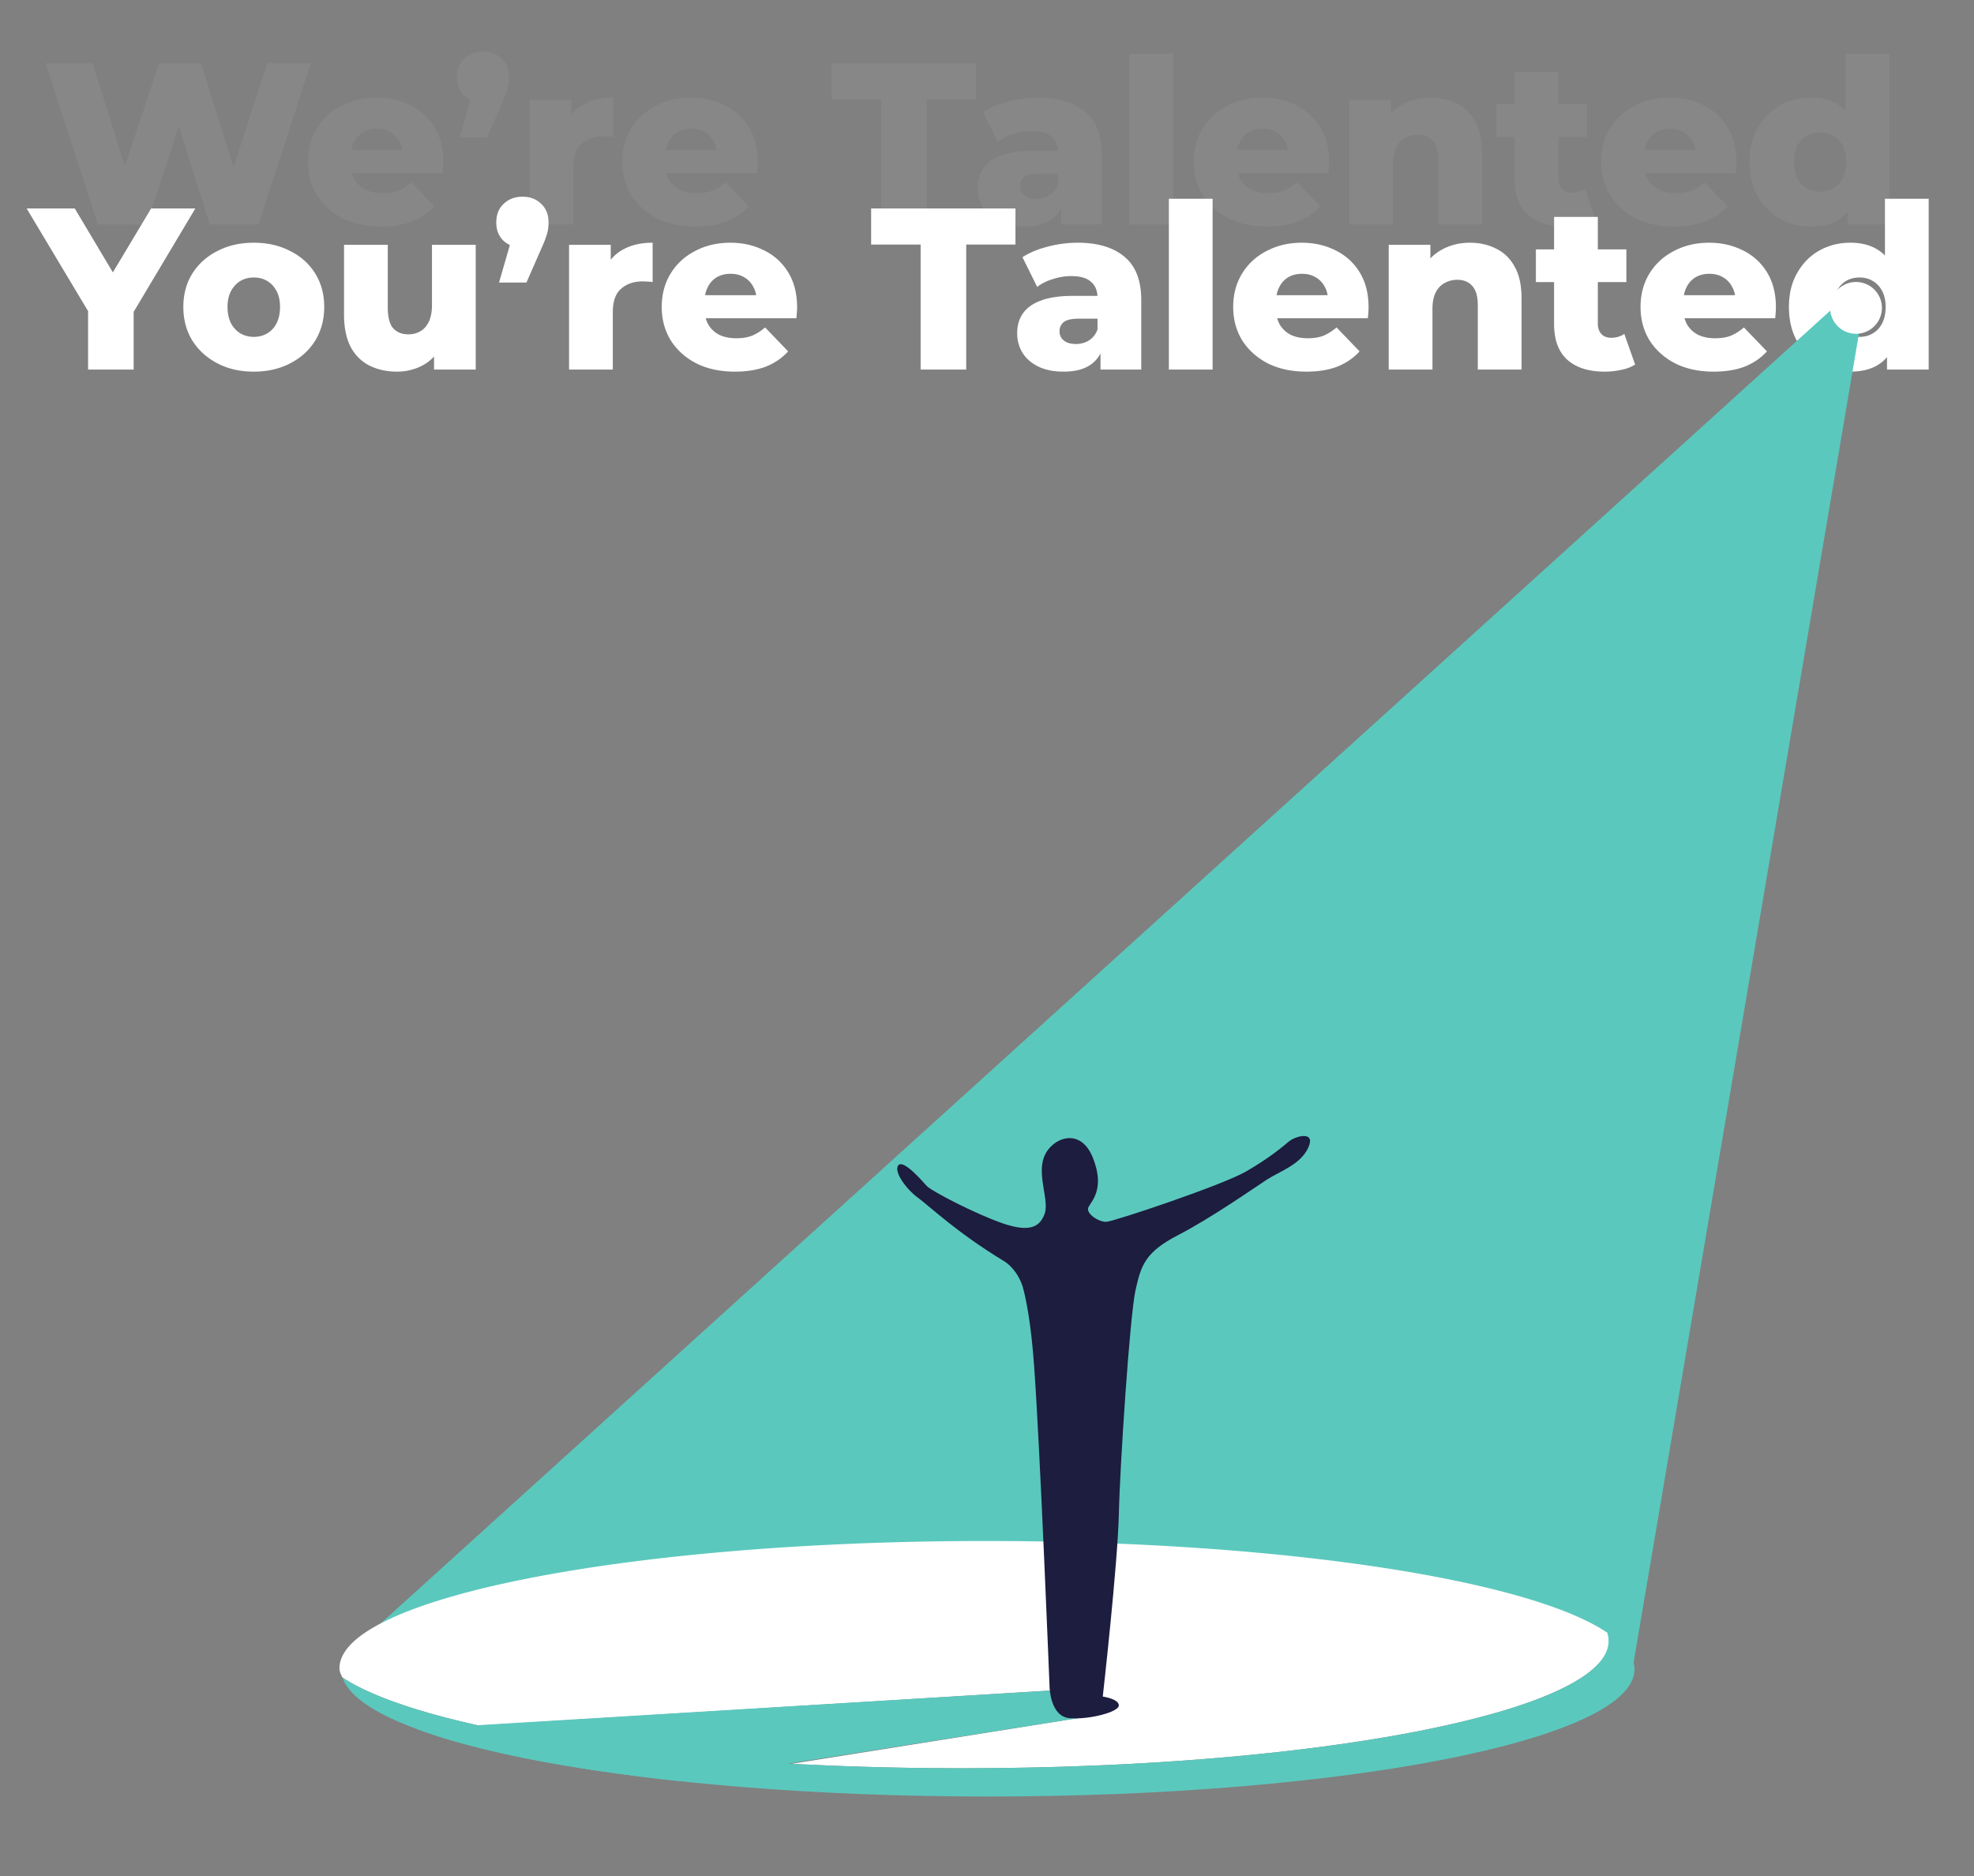 <svg width="343" height="326" fill="none" xmlns="http://www.w3.org/2000/svg"><rect width="100%" height="100%" fill="#808080" stroke="none"/><path d="M15.306 64.217v-11.84l1.84 4.76-12.52-20.92h8.36l9.04 15.16h-4.84l9.08-15.16h7.68l-12.48 20.92 1.76-4.76v11.84h-7.92Zm28.791.36c-2.373 0-4.48-.48-6.32-1.44-1.84-.96-3.293-2.28-4.36-3.96-1.04-1.707-1.56-3.654-1.56-5.84 0-2.187.52-4.12 1.56-5.8 1.067-1.68 2.52-2.987 4.36-3.92 1.84-.96 3.947-1.44 6.32-1.44 2.374 0 4.48.48 6.32 1.44 1.867.933 3.32 2.24 4.36 3.92 1.04 1.68 1.56 3.613 1.56 5.8 0 2.186-.52 4.133-1.56 5.84-1.04 1.68-2.493 3-4.36 3.96-1.84.96-3.946 1.44-6.32 1.44Zm0-6.04c.88 0 1.654-.2 2.32-.6.694-.4 1.24-.987 1.64-1.76.4-.8.6-1.747.6-2.84 0-1.094-.2-2.014-.6-2.76-.4-.773-.946-1.36-1.64-1.76-.666-.4-1.44-.6-2.32-.6-.853 0-1.626.2-2.32.6-.666.4-1.213.986-1.64 1.76-.4.747-.6 1.666-.6 2.76 0 1.093.2 2.04.6 2.84.427.773.974 1.36 1.64 1.76.694.4 1.467.6 2.32.6Zm24.881 6.04c-1.76 0-3.347-.347-4.76-1.04-1.387-.694-2.48-1.773-3.28-3.24-.773-1.493-1.16-3.373-1.16-5.64v-12.12h7.6v10.88c0 1.68.307 2.88.92 3.6.64.72 1.533 1.08 2.68 1.08.747 0 1.427-.174 2.04-.52.613-.347 1.107-.893 1.48-1.64.373-.773.56-1.76.56-2.96v-10.44h7.6v21.68h-7.24v-6.12l1.4 1.72c-.747 1.6-1.827 2.8-3.24 3.6a9.43 9.43 0 0 1-4.6 1.16Zm17.735-15.48 3-10.4 1.08 4.32c-1.333 0-2.426-.387-3.28-1.16-.853-.8-1.28-1.867-1.28-3.2 0-1.36.427-2.44 1.28-3.24.88-.827 1.974-1.24 3.28-1.24 1.307 0 2.387.413 3.24 1.24.854.8 1.28 1.88 1.28 3.24 0 .373-.026.76-.08 1.16-.053.373-.173.827-.36 1.36-.16.507-.44 1.2-.84 2.08l-2.56 5.84h-4.76Zm12.168 15.12v-21.68h7.24v6.32l-1.08-1.8c.64-1.627 1.68-2.84 3.12-3.64 1.44-.827 3.187-1.24 5.24-1.24v6.84a6.126 6.126 0 0 0-.92-.08 7.271 7.271 0 0 0-.8-.04c-1.546 0-2.8.427-3.76 1.28-.96.827-1.44 2.187-1.44 4.08v9.96h-7.6Zm28.821.36c-2.56 0-4.8-.48-6.72-1.44-1.893-.987-3.373-2.32-4.44-4-1.04-1.707-1.56-3.64-1.56-5.8 0-2.16.507-4.08 1.52-5.76 1.04-1.707 2.467-3.027 4.28-3.96 1.814-.96 3.854-1.44 6.12-1.44 2.134 0 4.08.44 5.84 1.32a9.961 9.961 0 0 1 4.2 3.8c1.04 1.68 1.56 3.72 1.56 6.12 0 .267-.013.573-.04.92-.026.346-.053.666-.08.96h-17.16v-4h13.12l-2.88 1.12c.027-.987-.16-1.84-.56-2.56a4.044 4.044 0 0 0-1.6-1.68c-.666-.4-1.453-.6-2.36-.6-.906 0-1.706.2-2.4.6-.666.4-1.186.973-1.56 1.72-.373.72-.56 1.573-.56 2.56v1.16c0 1.067.214 1.986.64 2.76a4.646 4.646 0 0 0 1.92 1.8c.827.4 1.814.6 2.96.6 1.067 0 1.974-.147 2.72-.44.774-.32 1.534-.8 2.28-1.44l4 4.16c-1.04 1.146-2.32 2.026-3.84 2.64-1.52.587-3.32.88-5.4.88Zm32.265-.36v-21.72h-8.6v-6.28h25.08v6.28h-8.56v21.72h-7.92Zm31.256 0v-4.04l-.52-1v-7.44c0-1.2-.373-2.12-1.12-2.76-.72-.667-1.88-1-3.48-1-1.04 0-2.093.173-3.16.52-1.067.32-1.973.773-2.72 1.36l-2.56-5.16c1.227-.8 2.693-1.414 4.4-1.84a20.325 20.325 0 0 1 5.16-.68c3.52 0 6.24.813 8.16 2.44 1.947 1.6 2.92 4.12 2.92 7.56v12.04h-7.08Zm-6.4.36c-1.733 0-3.2-.293-4.4-.88-1.2-.587-2.12-1.387-2.76-2.4-.613-1.014-.92-2.147-.92-3.4 0-1.334.333-2.48 1-3.44.693-.987 1.747-1.733 3.16-2.24 1.413-.533 3.24-.8 5.48-.8h5.12v3.96h-4.08c-1.227 0-2.093.2-2.6.6-.48.4-.72.933-.72 1.6 0 .666.253 1.2.76 1.6.507.4 1.2.6 2.08.6.827 0 1.573-.2 2.24-.6.693-.427 1.2-1.067 1.52-1.92l1.04 2.8c-.4 1.493-1.187 2.627-2.36 3.4-1.147.747-2.667 1.12-4.56 1.12Zm18.277-.36v-29.68h7.6v29.68h-7.6Zm23.899.36c-2.56 0-4.8-.48-6.72-1.44-1.893-.987-3.373-2.32-4.44-4-1.04-1.707-1.56-3.64-1.56-5.8 0-2.16.507-4.08 1.52-5.76 1.04-1.707 2.467-3.027 4.28-3.96 1.814-.96 3.854-1.44 6.12-1.44 2.134 0 4.08.44 5.84 1.32a9.961 9.961 0 0 1 4.2 3.8c1.04 1.68 1.56 3.72 1.56 6.12 0 .267-.013.573-.04.92-.026.346-.053.666-.08.96h-17.16v-4h13.12l-2.88 1.12c.027-.987-.16-1.84-.56-2.56a4.044 4.044 0 0 0-1.6-1.68c-.666-.4-1.453-.6-2.36-.6-.906 0-1.706.2-2.4.6-.666.4-1.186.973-1.56 1.72-.373.72-.56 1.573-.56 2.56v1.16c0 1.067.214 1.986.64 2.76a4.646 4.646 0 0 0 1.92 1.8c.827.4 1.814.6 2.96.6 1.067 0 1.974-.147 2.72-.44.774-.32 1.534-.8 2.28-1.44l4 4.16c-1.04 1.146-2.32 2.026-3.84 2.64-1.52.587-3.32.88-5.4.88Zm28.424-22.4c1.68 0 3.2.346 4.56 1.04 1.36.666 2.427 1.706 3.2 3.12.8 1.413 1.2 3.24 1.2 5.48v12.4h-7.6v-11.16c0-1.547-.32-2.667-.96-3.36-.613-.72-1.48-1.08-2.6-1.08-.8 0-1.533.187-2.2.56-.666.346-1.186.893-1.56 1.64-.373.746-.56 1.72-.56 2.92v10.48h-7.6v-21.68h7.24v6.16l-1.4-1.8c.827-1.573 1.96-2.747 3.4-3.52 1.44-.8 3.067-1.2 4.88-1.2Zm23.412 22.4c-2.773 0-4.933-.68-6.48-2.04-1.547-1.387-2.32-3.467-2.32-6.24v-18.6h7.6v18.52c0 .773.213 1.386.64 1.84.427.426.973.64 1.64.64.907 0 1.68-.227 2.32-.68l1.88 5.32c-.64.426-1.427.733-2.36.92-.933.213-1.907.32-2.92.32Zm-11.96-15.56v-5.68h15.72v5.68h-15.72Zm30.905 15.56c-2.56 0-4.8-.48-6.72-1.44-1.893-.987-3.373-2.32-4.44-4-1.04-1.707-1.56-3.64-1.56-5.8 0-2.16.507-4.08 1.52-5.76 1.04-1.707 2.467-3.027 4.28-3.96 1.814-.96 3.854-1.44 6.12-1.44 2.134 0 4.08.44 5.84 1.32a9.961 9.961 0 0 1 4.2 3.8c1.04 1.68 1.56 3.72 1.56 6.12 0 .267-.013.573-.04.92-.026.346-.053.666-.08.96H291.3v-4h13.12l-2.88 1.12c.027-.987-.16-1.84-.56-2.56a4.044 4.044 0 0 0-1.6-1.68c-.666-.4-1.453-.6-2.36-.6-.906 0-1.706.2-2.4.6-.666.4-1.186.973-1.56 1.72-.373.72-.56 1.573-.56 2.56v1.16c0 1.067.214 1.986.64 2.76a4.646 4.646 0 0 0 1.92 1.8c.827.4 1.814.6 2.96.6 1.067 0 1.974-.147 2.72-.44.774-.32 1.534-.8 2.28-1.44l4 4.16c-1.04 1.146-2.32 2.026-3.84 2.64-1.52.587-3.32.88-5.4.88Zm23.745 0c-1.974 0-3.774-.453-5.4-1.36-1.6-.934-2.88-2.227-3.84-3.88-.96-1.68-1.44-3.68-1.44-6 0-2.294.48-4.267 1.44-5.92.96-1.68 2.24-2.974 3.84-3.88 1.626-.907 3.426-1.36 5.4-1.36 1.866 0 3.44.4 4.72 1.2 1.306.8 2.293 2.026 2.96 3.68.666 1.653 1 3.746 1 6.28 0 2.586-.32 4.706-.96 6.36-.64 1.653-1.6 2.88-2.88 3.68-1.28.8-2.894 1.2-4.84 1.2Zm1.6-6.04c.853 0 1.613-.2 2.28-.6.693-.4 1.24-.987 1.64-1.76.4-.8.6-1.747.6-2.84 0-1.094-.2-2.014-.6-2.76-.4-.773-.947-1.36-1.64-1.76-.667-.4-1.427-.6-2.28-.6-.88 0-1.667.2-2.36.6-.667.4-1.2.986-1.6 1.76-.4.747-.6 1.666-.6 2.76 0 1.093.2 2.04.6 2.84.4.773.933 1.36 1.6 1.76.693.4 1.48.6 2.36.6Zm4.76 5.68v-3.72l.04-7.16-.4-7.16v-11.64h7.6v29.68h-7.24Z" fill="#fff"></path><path opacity=".06" d="m17.001 39-9.08-28h8.16l7.64 24.24h-4.12L27.641 11h7.28l7.6 24.24h-3.96L46.441 11h7.56l-9.08 28h-8.48l-6.48-20.6h2.28L25.481 39h-8.48Zm49.236.36c-2.56 0-4.8-.48-6.72-1.44-1.893-.987-3.373-2.32-4.44-4-1.04-1.707-1.56-3.64-1.56-5.8 0-2.16.507-4.08 1.52-5.76 1.04-1.707 2.467-3.027 4.28-3.96 1.814-.96 3.854-1.44 6.12-1.44 2.134 0 4.08.44 5.84 1.32a9.961 9.961 0 0 1 4.2 3.8c1.04 1.68 1.56 3.72 1.56 6.12 0 .267-.013.573-.04.92-.026.347-.053.667-.08.96h-17.16v-4h13.12l-2.88 1.12c.027-.987-.16-1.84-.56-2.56a4.05 4.05 0 0 0-1.6-1.68c-.666-.4-1.453-.6-2.36-.6-.906 0-1.706.2-2.4.6-.666.4-1.186.973-1.56 1.72-.373.72-.56 1.573-.56 2.56v1.16c0 1.067.214 1.987.64 2.76a4.638 4.638 0 0 0 1.92 1.8c.827.4 1.814.6 2.96.6 1.067 0 1.974-.147 2.72-.44.774-.32 1.534-.8 2.28-1.44l4 4.16c-1.04 1.147-2.32 2.027-3.84 2.64-1.52.587-3.32.88-5.4.88Zm13.62-15.48 3-10.4 1.08 4.32c-1.332 0-2.426-.387-3.28-1.16-.852-.8-1.28-1.867-1.28-3.2 0-1.36.428-2.44 1.28-3.24.88-.827 1.974-1.24 3.28-1.24 1.308 0 2.388.413 3.24 1.24.854.8 1.28 1.88 1.28 3.24 0 .373-.026.76-.08 1.16-.052.373-.172.827-.36 1.36-.16.507-.44 1.2-.84 2.08l-2.56 5.84h-4.76ZM92.027 39V17.32h7.24v6.32l-1.08-1.8c.64-1.627 1.68-2.84 3.12-3.64 1.44-.827 3.187-1.24 5.24-1.24v6.84a6.137 6.137 0 0 0-.92-.08 7.284 7.284 0 0 0-.8-.04c-1.547 0-2.8.427-3.76 1.28-.96.827-1.44 2.187-1.44 4.08V39h-7.6Zm28.821.36c-2.56 0-4.8-.48-6.72-1.44-1.893-.987-3.373-2.32-4.44-4-1.04-1.707-1.56-3.64-1.56-5.8 0-2.16.507-4.08 1.52-5.76 1.04-1.707 2.467-3.027 4.28-3.96 1.813-.96 3.853-1.44 6.12-1.44 2.133 0 4.08.44 5.84 1.32a9.961 9.961 0 0 1 4.2 3.8c1.04 1.68 1.56 3.72 1.56 6.12 0 .267-.013.573-.04.92-.027.347-.053.667-.08.96h-17.16v-4h13.12l-2.88 1.12c.027-.987-.16-1.84-.56-2.56a4.05 4.05 0 0 0-1.6-1.68c-.667-.4-1.453-.6-2.36-.6-.907 0-1.707.2-2.4.6-.667.4-1.187.973-1.56 1.72-.373.72-.56 1.573-.56 2.56v1.16c0 1.067.213 1.987.64 2.76a4.634 4.634 0 0 0 1.92 1.8c.827.4 1.813.6 2.96.6 1.067 0 1.973-.147 2.72-.44.773-.32 1.533-.8 2.28-1.44l4 4.16c-1.04 1.147-2.32 2.027-3.84 2.64-1.52.587-3.32.88-5.4.88Zm32.265-.36V17.28h-8.6V11h25.08v6.28h-8.56V39h-7.92Zm31.256 0v-4.04l-.52-1v-7.44c0-1.2-.374-2.12-1.12-2.76-.72-.667-1.88-1-3.481-1-1.039 0-2.093.173-3.159.52-1.067.32-1.974.773-2.72 1.36l-2.56-5.16c1.226-.8 2.693-1.413 4.4-1.84a20.325 20.325 0 0 1 5.16-.68c3.52 0 6.24.813 8.16 2.44 1.946 1.6 2.92 4.12 2.92 7.56V39h-7.08Zm-6.4.36c-1.734 0-3.2-.293-4.4-.88-1.2-.587-2.12-1.387-2.76-2.4-.614-1.013-.92-2.147-.92-3.4 0-1.333.333-2.48 1-3.44.693-.987 1.746-1.733 3.16-2.24 1.413-.533 3.24-.8 5.48-.8h5.12v3.96h-4.08c-1.227 0-2.094.2-2.6.6-.48.4-.72.933-.72 1.6s.253 1.2.76 1.6c.506.4 1.2.6 2.08.6.826 0 1.573-.2 2.24-.6.693-.427 1.2-1.067 1.52-1.92l1.04 2.8c-.4 1.493-1.187 2.627-2.36 3.4-1.147.747-2.667 1.12-4.56 1.12Zm18.277-.36V9.32h7.6V39h-7.6Zm23.899.36c-2.56 0-4.8-.48-6.72-1.44-1.894-.987-3.374-2.32-4.44-4-1.04-1.707-1.56-3.64-1.56-5.8 0-2.16.506-4.08 1.52-5.76 1.04-1.707 2.466-3.027 4.28-3.96 1.813-.96 3.853-1.44 6.12-1.44 2.133 0 4.08.44 5.84 1.32a9.961 9.961 0 0 1 4.2 3.8c1.04 1.68 1.56 3.72 1.56 6.12 0 .267-.014.573-.04.92-.027.347-.054.667-.08.96h-17.16v-4h13.12l-2.88 1.12c.026-.987-.16-1.84-.56-2.56a4.057 4.057 0 0 0-1.6-1.68c-.667-.4-1.454-.6-2.36-.6-.907 0-1.707.2-2.4.6-.667.4-1.187.973-1.56 1.72-.374.72-.56 1.573-.56 2.56v1.16c0 1.067.213 1.987.64 2.76a4.634 4.634 0 0 0 1.92 1.8c.826.4 1.813.6 2.96.6 1.066 0 1.973-.147 2.72-.44.773-.32 1.533-.8 2.28-1.44l4 4.16c-1.04 1.147-2.32 2.027-3.84 2.64-1.52.587-3.32.88-5.4.88Zm28.424-22.4c1.68 0 3.2.347 4.56 1.04 1.36.667 2.426 1.707 3.2 3.12.8 1.413 1.2 3.24 1.2 5.48V39h-7.6V27.84c0-1.547-.32-2.667-.96-3.36-.614-.72-1.48-1.08-2.6-1.08-.8 0-1.534.187-2.2.56-.667.347-1.187.893-1.56 1.64-.374.747-.56 1.72-.56 2.92V39h-7.6V17.32h7.24v6.16l-1.4-1.8c.826-1.573 1.96-2.747 3.4-3.52 1.44-.8 3.066-1.2 4.88-1.2Zm23.411 22.4c-2.773 0-4.933-.68-6.48-2.04-1.546-1.387-2.32-3.467-2.32-6.24v-18.6h7.6V31c0 .773.214 1.387.64 1.84.427.427.974.64 1.64.64.907 0 1.68-.227 2.32-.68l1.88 5.32c-.64.427-1.426.733-2.36.92-.933.213-1.906.32-2.92.32Zm-11.96-15.56v-5.68h15.72v5.68h-15.72Zm30.906 15.56c-2.56 0-4.8-.48-6.72-1.44-1.893-.987-3.373-2.32-4.44-4-1.04-1.707-1.56-3.64-1.56-5.8 0-2.16.507-4.08 1.52-5.76 1.04-1.707 2.467-3.027 4.28-3.96 1.813-.96 3.853-1.44 6.12-1.44 2.133 0 4.08.44 5.84 1.32a9.961 9.961 0 0 1 4.2 3.8c1.04 1.68 1.56 3.72 1.56 6.12 0 .267-.013.573-.04.92-.027.347-.053.667-.08.96h-17.16v-4h13.12l-2.88 1.12c.027-.987-.16-1.84-.56-2.56a4.05 4.05 0 0 0-1.6-1.68c-.667-.4-1.453-.6-2.36-.6-.907 0-1.707.2-2.4.6-.667.4-1.187.973-1.56 1.72-.373.72-.56 1.573-.56 2.56v1.16c0 1.067.213 1.987.64 2.76a4.634 4.634 0 0 0 1.92 1.8c.827.4 1.813.6 2.96.6 1.067 0 1.973-.147 2.72-.44.773-.32 1.533-.8 2.28-1.44l4 4.16c-1.04 1.147-2.32 2.027-3.84 2.64-1.52.587-3.32.88-5.4.88Zm23.744 0c-1.973 0-3.773-.453-5.4-1.36-1.6-.933-2.88-2.227-3.84-3.88-.96-1.68-1.44-3.68-1.44-6 0-2.293.48-4.267 1.44-5.92.96-1.68 2.24-2.973 3.84-3.88 1.627-.907 3.427-1.36 5.4-1.36 1.867 0 3.44.4 4.72 1.2 1.307.8 2.293 2.027 2.96 3.68.667 1.653 1 3.747 1 6.28 0 2.587-.32 4.707-.96 6.36-.64 1.653-1.6 2.88-2.88 3.68-1.28.8-2.893 1.2-4.84 1.2Zm1.6-6.04c.853 0 1.613-.2 2.28-.6.693-.4 1.24-.987 1.64-1.76.4-.8.6-1.747.6-2.84 0-1.093-.2-2.013-.6-2.76-.4-.773-.947-1.36-1.64-1.76-.667-.4-1.427-.6-2.28-.6-.88 0-1.667.2-2.36.6-.667.4-1.2.987-1.6 1.76-.4.747-.6 1.667-.6 2.76 0 1.093.2 2.04.6 2.84.4.773.933 1.36 1.6 1.76.693.4 1.48.6 2.36.6Zm4.76 5.68v-3.72l.04-7.16-.4-7.16V9.32h7.6V39h-7.24Z" fill="#fff"></path><path d="m323 58-5-4L59.346 288.26l224.369 1.443L323 58Z" fill="#5BC8BD"></path><path d="M327 53.5a4.5 4.5 0 1 1-9 0 4.5 4.5 0 0 1 9 0ZM279.292 283.72c.155.473.241.952.241 1.433 0 12.21-50.307 22.109-112.365 22.109-10.234 0-20.148-.27-29.57-.774l53.342-8.504-8.279-4.236-99.43 6.102c-10.754-2.376-18.941-5.212-23.705-8.339 0 0-.54-.852-.54-1.627 0-12.21 50.308-22.109 112.367-22.109 51.185 0 94.376 6.734 107.939 15.945Z" fill="#fff"></path><path d="M279.289 283.711c.157.477.244.958.244 1.444 0 12.209-50.307 22.108-112.365 22.108-50.826 0-93.763-6.641-107.643-15.751 3.78 11.537 52.529 20.664 112.121 20.664 62.058 0 112.365-9.898 112.365-22.108 0-2.21-1.655-4.343-4.722-6.357Z" fill="#5BC8BD"></path><path d="m190.94 297.985-8.279-4.236-110.3 6.678c10.316 3.854 26.03 6.961 45.436 9.049l73.143-11.491Z" fill="#5BC8BD"></path><path d="M223.96 198.35c-1.156.963-3.274 2.792-7.413 5.198-4.14 2.407-22.911 8.664-24.259 8.76-1.347.097-3.658-1.444-3.176-2.502.481-1.059 2.983-3.177.77-8.664-2.214-5.488-7.22-3.369-8.471-.096-1.251 3.272.962 7.604.095 9.915-.866 2.31-2.694 3.177-7.219 1.636-4.524-1.54-12.418-5.583-13.285-6.546-.866-.962-4.043-4.62-4.909-3.561-.866 1.058 1.348 4.139 3.466 5.68 1.965 1.429 6.585 5.925 14.856 10.95l-.001.001.016.008.174.107c.556.36 2.207 1.621 3.11 4.374.67 2.467 1.452 6.653 1.964 13.631 1.059 14.439 2.695 55.93 2.695 55.93s.097 5.102 3.465 5.391c3.37.288 8.569-1.06 8.569-2.214 0-1.156-2.792-1.541-2.792-1.541s2.599-23.007 2.792-31.671c.192-8.663 1.925-34.559 2.887-38.891.963-4.332 1.637-6.642 7.413-9.626 5.775-2.984 13.188-8.182 15.402-9.627 2.215-1.444 5.872-2.599 7.219-5.583 1.348-2.984-2.213-2.022-3.368-1.059Z" fill="#1C1D3F"></path></svg>